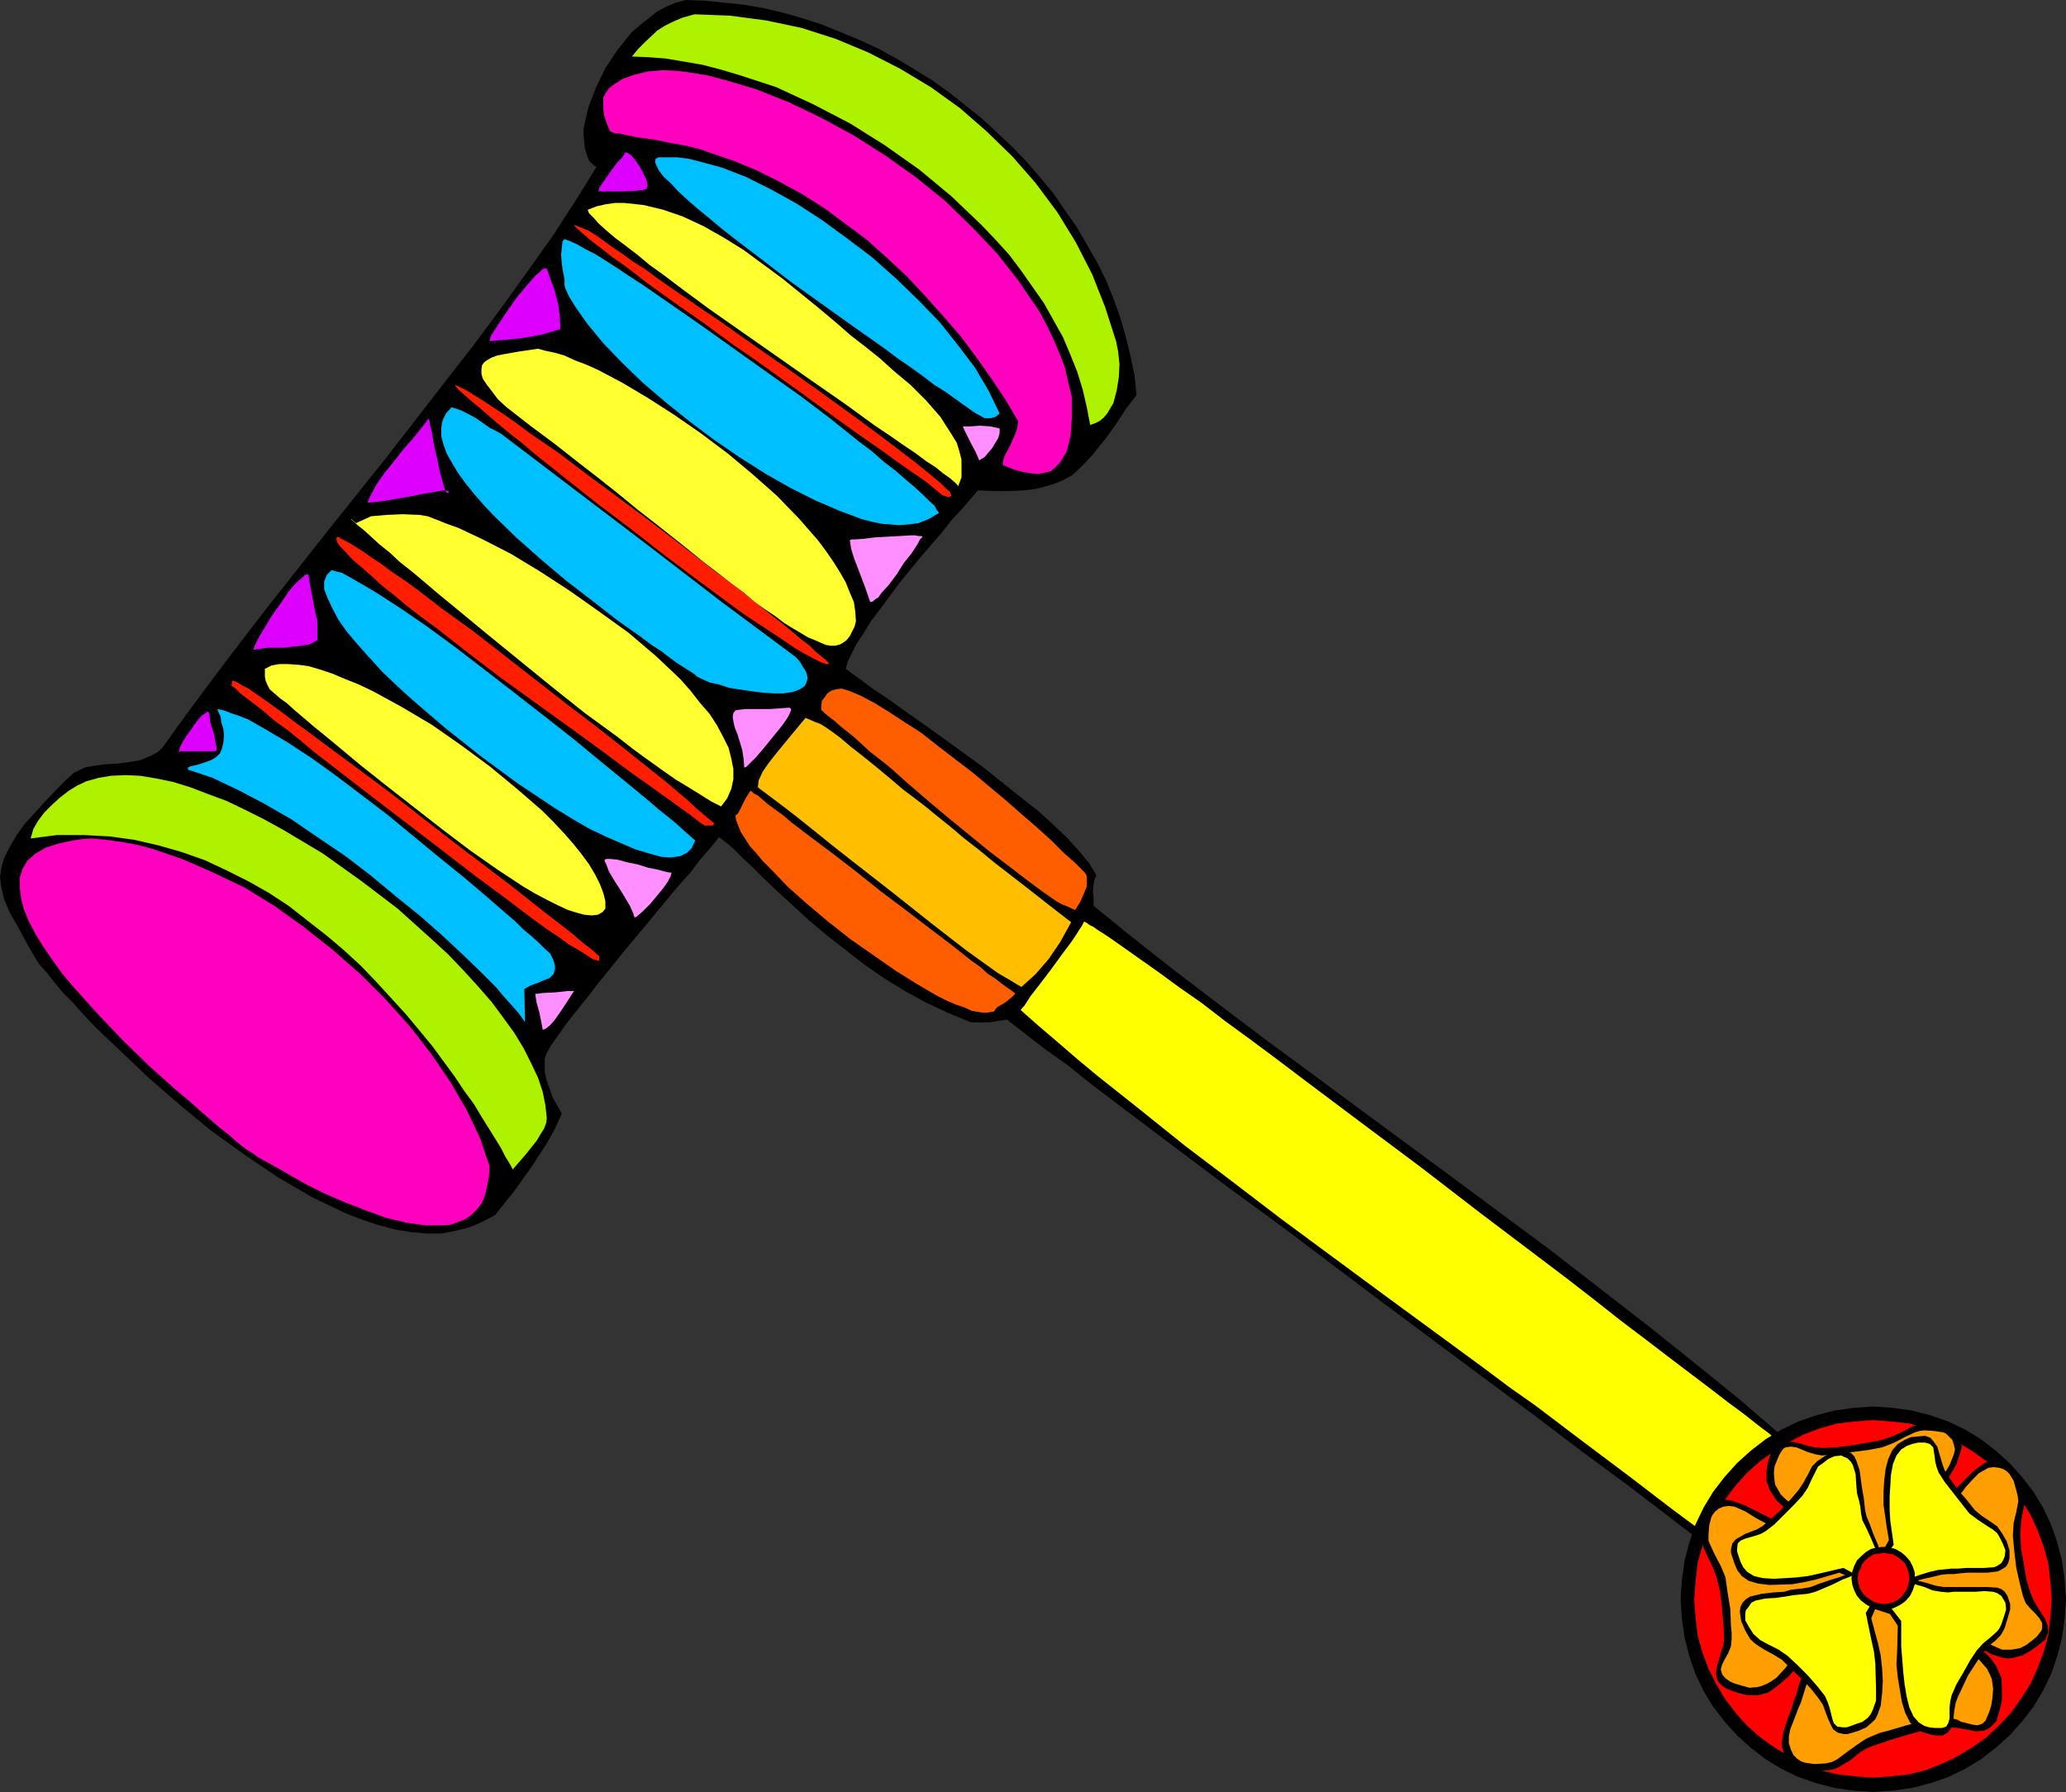 <?xml version="1.0" encoding="UTF-8" standalone="no"?>
<svg
   version="1.0"
   width="129.724mm"
   height="112.497mm"
   id="svg52"
   sodipodi:docname="Hammer 2.wmf"
   xmlns:inkscape="http://www.inkscape.org/namespaces/inkscape"
   xmlns:sodipodi="http://sodipodi.sourceforge.net/DTD/sodipodi-0.dtd"
   xmlns="http://www.w3.org/2000/svg"
   xmlns:svg="http://www.w3.org/2000/svg">
  <rect width="100%" height="100%" fill="#333333" stroke="none"/>
  <sodipodi:namedview
     id="namedview52"
     pagecolor="#ffffff"
     bordercolor="#000000"
     borderopacity="0.25"
     inkscape:showpageshadow="2"
     inkscape:pageopacity="0.0"
     inkscape:pagecheckerboard="0"
     inkscape:deskcolor="#d1d1d1"
     inkscape:document-units="mm" />
  <defs
     id="defs1">
    <pattern
       id="WMFhbasepattern"
       patternUnits="userSpaceOnUse"
       width="6"
       height="6"
       x="0"
       y="0" />
  </defs>
  <path
     style="fill:#000000;fill-opacity:1;fill-rule:evenodd;stroke:none"
     d="m 162.731,0 -2.424,0.646 -2.262,0.97 -2.101,1.131 -3.878,3.071 -2.101,1.778 -3.394,4.202 -2.909,4.363 -2.262,4.687 -1.778,4.687 -0.485,2.101 -0.485,2.101 -0.162,0.97 v 1.293 l 0.323,3.232 0.485,1.616 0.485,1.293 0.97,0.97 0.808,0.485 -5.01,8.08 -5.333,8.242 -5.979,8.404 -6.141,8.565 -6.626,8.888 -6.787,8.727 -13.898,17.938 -7.11,8.888 -7.11,8.888 -13.898,17.615 -6.626,8.565 -6.464,8.565 -6.141,8.242 -5.818,8.08 -1.131,1.131 -1.454,0.808 -2.747,1.131 -2.747,0.485 -2.586,0.323 -2.747,0.162 -2.586,0.323 -2.586,0.485 -2.586,1.293 -1.939,1.778 -1.939,1.939 -3.07,3.232 -2.586,2.909 -2.101,2.262 -1.616,2.262 -1.293,2.101 -0.97,1.778 -0.97,1.939 -0.646,2.262 L 0,208.148 l 0.323,2.424 0.646,2.747 1.293,3.071 1.939,3.394 2.262,4.202 1.293,2.262 1.454,2.424 1.778,1.939 1.778,2.262 2.101,2.586 2.424,2.424 2.586,2.909 2.747,2.909 6.141,5.818 6.626,6.303 7.272,6.303 7.434,6.141 8.08,5.818 7.918,5.333 8.08,4.687 4.04,1.939 4.04,1.939 3.878,1.454 3.878,1.293 3.717,0.97 3.878,0.646 3.555,0.323 h 3.555 l 3.394,-0.646 3.232,-0.808 3.07,-1.293 3.07,-1.616 4.525,-5.656 4.04,-5.656 3.878,-5.979 1.778,-3.232 1.616,-3.555 -2.101,-3.717 -1.454,-4.04 -0.485,-1.939 v -1.778 -1.616 l 0.485,-1.293 0.97,-1.778 1.616,-2.262 1.939,-2.747 2.262,-2.909 2.747,-3.394 2.747,-3.555 6.141,-7.595 6.464,-7.757 6.141,-7.434 3.07,-3.394 2.424,-3.232 2.424,-2.747 1.939,-2.424 1.454,1.131 1.778,1.454 2.262,2.262 2.586,2.424 2.747,2.747 3.232,3.071 1.778,1.616 1.778,1.616 3.878,3.555 4.04,3.394 4.363,3.394 4.525,3.555 4.686,3.232 5.01,3.071 5.01,2.747 5.171,2.424 5.494,2.262 h 2.262 2.101 l 1.939,-0.323 2.262,-0.323 4.525,3.555 4.848,3.717 5.01,3.555 5.01,4.04 10.666,8.08 11.15,8.403 11.635,8.727 11.958,8.727 24.24,18.261 24.078,17.938 11.797,8.727 11.474,8.727 10.989,8.08 10.342,7.919 4.848,3.717 4.848,3.555 4.525,3.555 4.363,3.394 3.394,1.293 3.07,0.646 2.909,0.162 2.747,-0.162 2.262,-0.485 2.101,-0.97 1.939,-1.293 1.454,-1.778 1.131,-1.778 0.808,-2.262 0.485,-2.424 v -2.747 l -0.323,-2.909 -0.646,-2.909 -1.293,-3.394 -1.616,-3.232 -10.342,-9.212 -10.504,-9.05 -11.15,-9.05 -11.15,-8.888 -22.947,-17.777 -23.109,-17.13 -22.786,-16.807 -11.15,-8.242 -10.989,-8.08 -10.666,-8.08 -10.181,-7.757 -9.858,-7.757 -9.373,-7.595 v -1.778 l -0.162,-1.616 0.162,-1.778 0.162,-0.97 0.485,-1.131 -1.616,-2.747 -2.262,-2.747 -2.909,-3.232 -3.394,-3.232 -3.717,-3.394 -4.363,-3.394 -8.888,-7.111 -9.373,-6.787 -4.525,-3.232 -4.363,-3.071 -4.04,-2.909 -3.878,-2.586 -3.232,-2.424 -2.909,-2.101 0.485,-1.778 0.97,-1.939 1.131,-2.262 1.616,-2.424 1.778,-2.909 2.101,-2.747 4.525,-6.141 5.01,-6.141 5.171,-5.979 2.262,-2.909 2.424,-2.586 2.101,-2.424 1.778,-2.101 4.04,0.162 h 3.555 l 3.232,-0.162 2.747,-0.323 2.586,-0.646 2.101,-0.646 1.939,-0.808 2.101,-1.131 1.616,-1.454 1.778,-1.778 1.616,-1.778 1.778,-2.262 0.97,-1.131 0.97,-1.293 1.939,-2.747 2.101,-3.232 2.586,-3.394 -0.485,-4.687 -0.97,-4.687 -1.131,-4.525 -1.293,-4.525 -1.616,-4.525 -1.778,-4.363 -2.101,-4.202 -2.424,-4.202 -2.424,-4.202 -2.747,-3.879 -2.747,-4.04 -3.232,-3.879 -3.07,-3.555 -3.394,-3.555 -7.272,-6.787 -7.757,-6.141 -4.04,-2.909 -4.202,-2.586 -4.04,-2.424 -4.363,-2.424 -4.525,-2.101 -9.05,-3.717 -4.525,-1.454 -4.525,-1.293 -4.686,-1.131 -4.686,-0.808 -4.686,-0.485 -4.686,-0.485 z"
     id="path1" />
  <path
     style="fill:#aff200;fill-opacity:1;fill-rule:evenodd;stroke:none"
     d="m 164.832,3.394 -2.909,0.808 -2.262,0.97 -1.939,0.97 -1.778,1.131 -2.909,2.747 -1.616,1.616 -1.454,1.778 4.04,0.162 4.04,0.323 8.565,1.454 4.363,1.131 4.363,1.293 8.888,2.909 8.726,4.04 8.726,4.525 8.242,5.171 8.242,5.818 7.595,6.303 7.11,6.787 3.394,3.555 3.232,3.555 2.909,3.879 5.333,7.595 2.262,4.04 2.262,4.04 1.778,4.202 1.616,4.04 1.293,4.202 0.97,4.202 0.808,4.202 1.293,-0.485 0.97,-0.485 0.97,-0.808 0.808,-0.97 1.454,-2.424 0.808,-3.071 0.485,-3.071 0.162,-3.071 -0.323,-3.071 -0.485,-2.424 -2.586,-8.08 -3.07,-7.757 -3.878,-7.595 -4.363,-7.111 -5.171,-6.949 -5.494,-6.303 -6.141,-5.979 -6.302,-5.495 -6.949,-5.01 -7.272,-4.363 -7.595,-3.879 -7.757,-3.232 -8.08,-2.586 L 181.8,4.848 173.235,3.717 Z"
     id="path2" />
  <path
     style="fill:#ff00bf;fill-opacity:1;fill-rule:evenodd;stroke:none"
     d="m 157.237,16.645 -3.555,0.323 -3.232,0.808 -2.747,0.97 -2.262,1.454 -0.97,0.808 -0.646,0.97 -0.646,1.131 v 1.293 1.454 l 0.162,1.454 0.646,1.939 0.808,1.939 0.485,0.162 0.646,0.323 h 1.131 l 1.293,0.323 3.232,0.646 3.717,0.485 3.878,0.808 3.717,0.646 3.232,0.808 1.293,0.485 0.97,0.323 5.656,1.939 5.494,2.262 5.494,2.747 5.333,2.909 5.333,3.394 5.01,3.717 5.01,3.717 4.848,4.363 4.686,4.363 4.363,4.687 4.202,4.687 4.202,4.848 3.717,5.01 3.555,5.01 3.232,4.848 3.07,5.171 -0.162,1.616 -0.485,1.454 -1.293,2.909 -1.293,2.424 -0.323,1.131 v 0.97 l 2.424,0.97 2.262,0.646 1.939,0.323 1.778,0.162 1.454,-0.323 1.454,-0.323 1.131,-0.97 0.97,-0.97 0.808,-1.293 0.808,-1.293 0.485,-1.778 0.485,-1.939 0.162,-2.101 0.162,-2.262 v -5.01 l -0.808,-3.394 -0.808,-3.555 -1.293,-3.394 -1.454,-3.394 -1.616,-3.394 -1.939,-3.555 -2.262,-3.232 -2.262,-3.394 -5.171,-6.626 -5.979,-6.303 -6.302,-6.141 -6.949,-5.656 -7.272,-5.171 -7.595,-4.848 -7.757,-4.202 -7.757,-3.717 -7.757,-3.071 -7.595,-2.262 -3.717,-0.97 -3.717,-0.646 -3.555,-0.485 z"
     id="path3" />
  <path
     style="fill:#dd00ff;fill-opacity:1;fill-rule:evenodd;stroke:none"
     d="m 148.349,36.2 -0.646,1.131 -1.131,1.131 -1.939,2.586 -1.778,2.586 -0.646,0.97 -0.162,0.808 h 2.909 3.232 l 3.07,-0.162 1.293,-0.162 0.97,-0.323 0.162,-0.97 -0.323,-1.293 -0.808,-1.616 -0.808,-1.454 -0.97,-1.454 -0.97,-1.131 -0.97,-0.646 h -0.162 z"
     id="path4" />
  <path
     style="fill:#00bfff;fill-opacity:1;fill-rule:evenodd;stroke:none"
     d="m 156.267,37.331 -0.646,0.323 -0.162,0.808 0.323,0.808 0.646,1.293 1.131,1.454 1.616,1.454 1.778,1.939 2.101,1.939 2.424,2.101 2.747,2.262 2.909,2.424 3.07,2.424 6.787,5.171 6.949,5.333 14.706,10.504 7.11,5.01 3.232,2.424 3.07,2.101 2.909,2.101 2.747,2.101 2.586,1.616 2.262,1.616 1.778,1.293 1.616,1.131 1.131,0.808 0.808,0.485 1.778,0.97 h 1.454 l 1.131,-0.323 0.97,-0.808 -2.586,-5.333 -3.232,-5.495 -4.04,-5.333 -4.363,-5.495 -5.01,-5.171 -5.333,-5.171 -5.656,-5.01 -5.979,-4.525 -5.979,-4.363 -5.979,-3.879 -6.141,-3.394 -5.818,-2.909 -5.818,-2.262 -5.333,-1.454 -2.586,-0.646 -2.586,-0.323 h -2.262 z"
     id="path5" />
  <path
     style="fill:#ffff30;fill-opacity:1;fill-rule:evenodd;stroke:none"
     d="m 139.461,49.775 0.323,0.808 1.131,1.131 1.131,1.293 1.778,1.616 2.101,1.778 2.586,1.939 2.747,2.101 2.909,2.424 3.394,2.424 3.394,2.586 7.434,5.495 8.08,5.656 8.08,5.656 8.08,5.656 7.918,5.495 3.555,2.586 3.555,2.586 3.394,2.262 3.232,2.262 2.909,1.939 2.586,1.939 2.262,1.454 1.778,1.454 1.616,1.131 1.131,0.97 0.646,0.646 0.162,0.323 0.808,-2.101 v -2.101 -2.101 l -0.485,-1.939 -0.646,-2.101 -1.293,-2.101 -2.586,-4.04 -3.394,-3.879 -3.717,-3.717 -3.878,-3.232 -3.394,-3.071 -3.232,-2.586 -3.555,-2.747 -3.717,-3.232 -4.04,-3.394 -8.565,-6.949 -9.211,-6.787 -4.686,-2.909 -4.848,-2.747 -4.848,-2.262 -4.686,-1.616 -4.686,-1.131 -4.525,-0.485 h -2.262 l -2.262,0.323 -2.101,0.485 z"
     id="path6" />
  <path
     style="fill:#ff1e00;fill-opacity:1;fill-rule:evenodd;stroke:none"
     d="m 136.229,53.33 0.162,0.323 0.808,0.808 1.131,0.97 1.293,1.131 1.616,1.293 1.939,1.454 2.262,1.778 2.586,1.778 2.747,2.101 2.909,2.262 6.302,4.525 6.949,4.848 7.272,5.333 3.555,2.424 3.878,2.747 7.434,5.333 7.11,5.171 3.555,2.586 3.394,2.424 6.464,4.525 2.909,2.101 2.747,1.939 2.586,1.778 2.262,1.616 1.939,1.616 1.616,1.293 0.97,0.323 0.485,0.162 0.646,-0.323 v -0.485 0.646 -0.323 l -0.323,-0.808 -0.97,-0.808 -1.293,-1.293 -1.778,-1.454 -1.939,-1.616 -2.424,-1.939 -2.747,-2.101 -2.747,-2.101 -6.464,-4.848 -3.555,-2.586 -7.595,-5.495 -7.757,-5.495 -7.918,-5.495 -7.757,-5.495 -3.878,-2.586 -3.717,-2.586 -3.555,-2.424 -3.232,-2.262 -3.07,-2.262 -3.07,-1.939 -2.424,-1.778 -2.424,-1.616 -1.939,-1.454 -1.616,-1.131 -1.293,-0.808 -0.808,-0.485 -1.616,-0.646 z"
     id="path7" />
  <path
     style="fill:#00bfff;fill-opacity:1;fill-rule:evenodd;stroke:none"
     d="m 133.966,56.724 -0.162,0.162 -0.323,0.485 -0.162,1.454 -0.162,1.616 0.162,2.101 0.323,2.101 0.323,1.616 v 1.454 l 0.162,0.646 0.97,2.101 1.293,2.101 1.454,2.101 1.616,2.262 3.717,4.525 4.525,4.687 4.848,4.687 5.494,4.687 5.656,4.525 5.818,4.363 6.141,4.202 6.141,3.879 5.979,3.394 5.818,2.909 5.656,2.424 5.171,1.939 2.424,0.646 2.424,0.485 2.101,0.162 1.939,0.162 2.262,-0.162 2.424,-0.323 2.424,-0.97 2.424,-1.454 -0.485,-0.646 -0.646,-1.131 -1.293,-1.131 -1.454,-1.454 -1.939,-1.778 -2.101,-1.778 -2.424,-2.101 -2.747,-2.101 -2.747,-2.424 -3.232,-2.424 -6.626,-5.333 -7.272,-5.495 -7.757,-5.495 -15.19,-10.828 -7.434,-5.171 -6.787,-4.687 -3.232,-2.101 -2.909,-1.939 -2.747,-1.778 -2.586,-1.616 -2.262,-1.131 -1.939,-1.131 -1.778,-0.808 z"
     id="path8" />
  <path
     style="fill:#dd00ff;fill-opacity:1;fill-rule:evenodd;stroke:none"
     d="m 116.19,80.965 1.616,-0.162 2.101,-0.162 4.363,-0.485 4.525,-0.808 4.202,-1.293 -0.162,-3.071 -0.323,-2.586 -0.485,-1.939 -0.485,-1.778 -0.97,-2.586 -0.808,-2.424 h -0.485 l -0.485,0.162 -0.808,0.808 -0.97,0.808 -2.262,2.586 -2.262,2.747 -2.262,3.232 -1.939,2.909 -0.808,1.293 -0.808,1.131 -0.323,0.808 z"
     id="path9" />
  <path
     style="fill:#ffff30;fill-opacity:1;fill-rule:evenodd;stroke:none"
     d="m 127.664,82.742 -4.363,0.646 -3.717,0.646 -1.616,0.323 -1.293,0.485 -1.131,0.646 -0.646,0.485 -0.485,0.646 -0.162,0.97 v 1.131 l 0.323,1.131 0.97,1.454 1.131,1.454 1.454,1.939 2.101,1.939 5.818,4.525 5.656,4.202 5.333,4.202 5.01,3.879 4.686,3.717 4.525,3.717 4.363,3.394 3.878,3.071 3.878,3.071 3.555,2.909 3.394,2.586 3.07,2.424 3.07,2.262 2.586,2.262 2.586,1.778 2.424,1.616 2.101,1.616 2.101,1.293 1.939,1.131 1.616,0.97 1.616,0.646 1.454,0.646 1.131,0.485 1.131,0.162 h 1.131 l 1.131,-0.323 0.808,-0.485 0.646,-0.485 0.808,-0.97 0.485,-0.97 0.646,-1.293 0.323,-1.293 -0.162,-2.262 -0.323,-2.262 -0.97,-2.262 -0.97,-2.424 -1.293,-2.262 -1.616,-2.586 -1.778,-2.586 -1.939,-2.586 -4.525,-5.171 -5.171,-5.333 -5.656,-5.01 -5.979,-5.01 -6.464,-4.848 -6.302,-4.363 -6.302,-4.04 -5.979,-3.555 -5.818,-3.071 -2.909,-1.293 -2.586,-0.97 -2.424,-1.131 -2.262,-0.646 -2.262,-0.485 z"
     id="path10" />
  <path
     style="fill:#ff1e00;fill-opacity:1;fill-rule:evenodd;stroke:none"
     d="m 107.949,91.307 0.162,0.323 0.646,0.808 1.131,0.97 1.454,1.293 1.939,1.616 2.262,1.939 2.424,2.101 2.909,2.424 2.909,2.262 3.232,2.747 7.11,5.656 7.757,6.141 7.918,5.979 8.08,6.303 7.757,5.818 7.434,5.495 3.555,2.586 3.394,2.262 3.232,2.101 2.909,1.939 2.586,1.778 2.262,1.293 2.101,1.131 1.616,0.808 1.293,0.485 h 0.808 l -0.646,-0.808 -0.97,-0.808 -1.454,-1.131 -1.616,-1.616 -1.939,-1.454 -2.262,-1.939 -2.586,-2.101 -2.909,-2.262 -2.909,-2.262 -3.07,-2.586 -6.949,-5.171 -7.272,-5.656 -7.595,-5.818 -7.595,-5.656 -7.434,-5.495 -7.272,-5.495 -6.626,-4.525 -3.232,-2.424 -2.747,-1.939 -2.747,-1.778 -2.424,-1.616 -2.101,-1.293 -1.778,-1.131 -1.616,-0.808 z"
     id="path11" />
  <path
     style="fill:#dd00ff;fill-opacity:1;fill-rule:evenodd;stroke:none"
     d="m 101.808,99.226 -1.616,2.101 -2.101,2.586 -2.262,2.586 -2.424,3.071 -2.101,2.586 -1.939,2.747 -1.293,2.424 -0.485,0.97 -0.323,0.97 3.232,-0.323 6.787,-1.131 3.232,-0.646 2.747,-0.485 0.97,-0.162 0.97,-0.162 h 0.808 l 0.323,0.162 0.162,0.162 -0.162,0.323 h -0.162 l -0.323,-0.323 -0.323,-0.808 -0.323,-0.97 -0.808,-2.909 -0.646,-3.232 -0.808,-3.394 -0.485,-3.071 -0.323,-1.131 -0.162,-0.97 -0.162,-0.808 z"
     id="path12" />
  <path
     style="fill:#00bfff;fill-opacity:1;fill-rule:evenodd;stroke:none"
     d="m 107.141,96.64 -1.293,1.454 -0.808,1.616 -0.323,1.778 v 1.939 l 0.485,1.939 0.808,2.262 1.293,2.262 1.454,2.424 1.778,2.424 1.939,2.424 2.262,2.586 2.424,2.586 5.333,5.171 5.818,5.171 6.141,5.171 6.302,4.848 5.818,4.525 5.494,3.879 2.586,1.939 2.262,1.454 2.101,1.616 1.778,1.293 1.778,1.131 1.293,0.808 0.97,0.646 0.485,0.485 1.293,0.646 1.778,0.808 2.262,0.485 2.424,0.808 5.333,0.808 2.586,0.323 2.747,0.162 h 2.262 l 2.101,-0.323 1.778,-0.646 1.131,-0.808 0.485,-1.131 0.162,-0.646 -0.162,-0.97 -0.323,-0.808 -0.646,-0.97 -0.646,-1.131 -0.97,-1.131 -17.614,-13.09 -17.453,-13.413 -34.906,-26.503 -1.131,-0.646 -1.616,-0.808 -3.232,-2.262 -1.778,-0.97 -1.616,-0.808 -1.293,-0.485 z"
     id="path13" />
  <path
     style="fill:#ff8eff;fill-opacity:1;fill-rule:evenodd;stroke:none"
     d="m 228.502,101.165 0.323,0.808 0.485,0.97 1.131,2.262 1.131,2.101 0.485,1.131 0.323,0.808 0.485,-0.323 0.808,-0.485 1.778,-2.101 1.454,-2.424 0.323,-1.131 v -1.131 l -2.262,-0.485 -2.424,-0.162 -2.262,0.162 z"
     id="path14" />
  <path
     style="fill:#ffff30;fill-opacity:1;fill-rule:evenodd;stroke:none"
     d="m 84.517,124.113 -0.97,-0.808 -0.162,-0.162 v 0.162 l 0.646,0.485 0.808,0.808 1.454,1.131 1.778,1.616 1.939,1.778 2.424,1.939 2.424,2.262 3.07,2.424 3.07,2.586 3.232,2.747 3.555,2.909 7.434,6.141 15.675,12.767 7.918,6.303 7.757,5.656 3.717,2.909 3.555,2.586 3.394,2.424 3.232,2.262 3.232,1.939 2.586,1.616 2.586,1.616 2.262,1.131 1.454,-1.939 0.97,-2.262 0.485,-2.262 v -2.424 l -0.485,-2.424 -0.646,-2.586 -1.293,-2.586 -1.454,-2.747 -1.778,-2.747 -2.262,-2.586 -2.262,-2.909 -2.424,-2.747 -5.818,-5.495 -6.464,-5.495 -6.949,-5.01 -7.11,-5.01 -6.949,-4.525 -6.949,-4.202 -6.626,-3.394 -5.818,-2.747 -2.747,-0.97 -2.424,-0.97 -2.101,-0.808 -1.939,-0.323 -4.04,-0.162 -3.717,0.162 -3.717,0.323 -1.778,0.808 z"
     id="path15" />
  <path
     style="fill:#ff8eff;fill-opacity:1;fill-rule:evenodd;stroke:none"
     d="m 201.677,128.153 0.323,2.101 0.646,2.101 1.293,3.394 1.293,3.394 1.293,3.717 0.646,-0.162 0.485,-0.485 0.808,-0.485 0.646,-0.97 1.778,-1.939 1.939,-2.586 1.616,-2.586 1.939,-2.424 1.454,-2.262 0.485,-0.97 0.646,-0.646 -0.323,-0.162 h -0.646 l -0.808,-0.162 h -1.131 l -2.586,0.162 -2.909,0.162 -2.909,0.162 -2.586,0.323 -2.262,0.162 h -0.646 z"
     id="path16" />
  <path
     style="fill:#ff1e00;fill-opacity:1;fill-rule:evenodd;stroke:none"
     d="m 79.992,127.345 -0.162,0.485 0.162,0.808 0.808,1.131 1.293,1.293 1.454,1.616 2.101,1.778 2.424,2.101 2.424,2.262 3.07,2.424 3.07,2.586 3.394,2.586 3.717,2.747 7.434,5.818 8.08,6.141 16.16,11.636 7.757,5.656 6.949,5.171 3.232,2.262 2.909,2.101 2.747,1.939 2.424,1.778 2.101,1.454 1.616,1.293 1.293,0.97 0.808,0.485 h 1.939 l 0.323,-0.485 -1.939,-1.616 -2.101,-1.778 -2.262,-2.101 -5.333,-4.525 -3.07,-2.424 -6.464,-5.171 -6.787,-5.333 -7.434,-5.656 -14.706,-11.474 -7.272,-5.656 -6.949,-5.01 -6.302,-4.848 -2.909,-2.101 -2.909,-1.939 -2.586,-1.939 -2.424,-1.616 -2.101,-1.454 -1.778,-1.131 -1.616,-0.97 -1.293,-0.646 -0.808,-0.485 z"
     id="path17" />
  <path
     style="fill:#00bfff;fill-opacity:1;fill-rule:evenodd;stroke:none"
     d="m 78.699,135.264 -1.131,1.131 -0.646,1.616 v 1.778 l 0.808,2.101 1.131,2.424 1.454,2.747 1.939,2.747 2.586,3.071 2.747,3.071 3.07,3.394 3.394,3.232 3.717,3.394 7.918,6.787 8.565,6.787 8.565,6.303 8.726,5.818 4.202,2.586 3.878,2.262 4.04,1.939 3.717,1.616 3.394,1.454 3.232,0.97 2.909,0.808 2.262,0.162 2.262,-0.323 1.616,-0.808 1.131,-1.131 0.808,-1.778 -1.131,-0.97 -1.454,-1.293 -1.778,-1.616 -1.939,-1.616 -2.262,-1.778 -2.424,-2.101 -2.747,-2.262 -2.747,-2.262 -6.141,-5.01 -6.464,-5.333 -14.059,-10.989 -7.11,-5.495 -6.949,-5.333 -6.626,-4.848 -6.141,-4.202 -2.747,-1.778 -2.747,-1.778 -2.424,-1.454 -2.262,-1.293 -1.939,-1.131 -1.778,-0.97 -1.293,-0.323 z"
     id="path18" />
  <path
     style="fill:#dd00ff;fill-opacity:1;fill-rule:evenodd;stroke:none"
     d="m 60.115,154.172 3.555,-0.485 h 3.717 l 4.202,-0.485 1.939,-0.323 1.778,-0.97 v -2.586 -2.101 l -0.485,-1.939 -0.323,-1.616 -0.323,-1.778 -0.646,-3.394 -0.323,-2.101 -0.162,-0.162 -0.646,0.162 -0.646,0.646 -0.97,0.808 -0.97,0.97 -1.131,1.293 -2.101,3.071 -2.262,3.232 -1.939,3.232 -0.808,1.293 -0.646,1.293 -0.485,0.97 z"
     id="path19" />
  <path
     style="fill:#ffff30;fill-opacity:1;fill-rule:evenodd;stroke:none"
     d="m 62.862,158.697 v 1.778 l 0.162,0.97 0.323,0.808 0.646,1.293 1.131,0.97 1.293,1.131 1.778,1.293 1.778,1.616 2.101,1.778 1.131,0.97 1.131,0.97 2.586,2.101 2.747,2.262 5.818,4.848 6.302,5.01 13.251,10.343 6.626,5.01 6.464,4.525 6.141,4.04 2.747,1.616 2.747,1.454 2.586,1.293 2.424,1.131 2.101,0.646 1.778,0.485 1.778,0.162 1.454,-0.162 1.131,-0.646 0.646,-0.808 v -1.778 l -0.485,-1.939 -0.808,-2.101 -1.131,-2.262 -1.454,-2.424 -1.778,-2.424 -1.939,-2.424 -2.262,-2.586 -2.424,-2.586 -2.747,-2.747 -5.979,-5.171 -6.464,-5.333 -6.787,-5.01 -6.949,-4.848 -7.11,-4.202 -6.787,-3.717 -3.394,-1.616 -3.232,-1.293 -3.07,-1.293 -2.909,-0.97 -2.747,-0.808 -2.424,-0.323 -2.424,-0.162 h -2.101 l -1.778,0.323 z"
     id="path20" />
  <path
     style="fill:#ff1e00;fill-opacity:1;fill-rule:evenodd;stroke:none"
     d="m 55.106,161.444 -0.162,1.293 0.323,0.162 0.646,0.485 1.131,1.131 1.454,1.131 1.939,1.454 2.262,1.778 2.424,2.101 2.909,2.101 3.07,2.424 3.232,2.747 7.11,5.495 7.757,5.979 15.837,12.12 7.757,5.979 7.434,5.495 3.394,2.586 3.232,2.424 2.909,2.101 2.909,1.939 2.424,1.778 2.262,1.293 1.778,1.131 1.454,0.97 1.131,0.323 0.485,0.162 v -1.131 l -1.616,-1.454 -2.101,-1.616 -2.262,-1.939 -2.424,-1.939 -2.747,-2.101 -2.909,-2.262 -6.302,-5.01 -6.787,-5.171 -7.272,-5.495 -14.544,-11.312 -7.11,-5.333 -6.787,-5.01 -6.302,-4.687 -2.909,-2.101 -2.747,-2.101 -2.424,-1.778 -2.262,-1.616 -2.101,-1.454 -1.616,-1.131 -1.616,-0.808 -0.97,-0.646 -0.808,-0.323 z"
     id="path21" />
  <path
     style="fill:#ff5e00;fill-opacity:1;fill-rule:evenodd;stroke:none"
     d="m 194.889,168.393 0.808,0.808 0.97,0.808 1.293,0.97 1.454,1.293 3.232,2.586 3.878,3.555 4.363,3.394 4.525,4.04 4.686,4.04 5.01,4.202 9.696,7.919 4.686,3.555 4.202,3.232 3.717,2.747 1.616,1.131 1.616,1.131 1.454,0.808 1.293,0.485 0.97,0.485 0.808,0.323 0.485,-0.808 0.646,-0.97 1.131,-2.586 0.485,-1.293 v -1.454 -0.97 l -0.485,-0.808 -2.262,-2.262 -2.747,-2.424 -2.909,-2.909 -3.394,-3.071 -3.555,-3.071 -3.878,-3.394 -7.918,-6.626 -8.242,-6.303 -3.878,-3.071 -4.04,-2.586 -3.717,-2.424 -3.394,-2.101 -3.394,-1.778 -2.747,-1.131 -1.616,-0.485 -1.293,0.162 -1.131,0.323 -0.97,0.646 -0.646,0.97 -0.646,0.808 -0.162,1.131 z"
     id="path22" />
  <path
     style="fill:#ff8eff;fill-opacity:1;fill-rule:evenodd;stroke:none"
     d="m 187.294,167.908 -4.525,0.323 h -5.818 l -1.454,0.162 -0.97,0.162 -0.485,0.646 -0.162,0.808 0.162,1.131 0.323,1.454 0.646,1.616 1.131,3.717 0.323,2.101 0.162,2.101 0.485,-0.162 0.485,-0.485 0.808,-0.808 0.97,-0.97 1.939,-2.262 2.101,-2.586 2.101,-2.586 0.808,-1.131 0.646,-0.97 0.485,-0.97 0.323,-0.808 -0.162,-0.323 z"
     id="path23" />
  <path
     style="fill:#00bfff;fill-opacity:1;fill-rule:evenodd;stroke:none"
     d="m 51.55,168.232 0.323,0.808 0.485,0.97 0.162,1.454 0.485,1.454 0.162,1.616 -0.162,1.616 -0.323,1.454 -0.485,1.131 -0.97,0.97 -1.131,0.646 -2.747,0.97 -1.293,0.323 -0.808,0.162 -0.646,0.323 v 0.485 l 5.818,1.939 6.141,2.909 6.141,3.232 6.464,3.717 6.141,4.202 6.464,4.363 6.141,4.687 5.818,4.848 5.818,4.687 5.333,4.687 4.848,4.525 4.202,4.04 3.878,3.879 1.454,1.778 1.454,1.616 1.293,1.454 1.131,1.293 0.808,1.131 0.646,0.97 -0.162,-7.919 1.454,-0.808 1.778,-0.646 1.454,-0.646 1.293,-0.485 0.97,-0.97 0.323,-1.131 v -0.646 l -0.162,-0.808 -0.323,-0.97 -0.646,-1.293 -1.293,-1.131 -1.454,-1.454 -1.778,-1.616 -1.778,-1.454 -1.939,-1.939 -2.262,-1.939 -4.848,-4.202 -5.333,-4.525 -5.818,-4.687 -11.958,-9.858 -6.141,-4.687 -5.979,-4.525 -5.818,-4.202 -5.656,-3.717 -5.171,-3.071 -4.525,-2.586 -2.101,-0.808 -1.939,-0.646 -1.616,-0.646 z"
     id="path24" />
  <path
     style="fill:#ffbf00;fill-opacity:1;fill-rule:evenodd;stroke:none"
     d="m 191.173,170.333 -1.616,1.939 -1.616,1.939 -3.717,4.525 -1.778,2.262 -1.454,2.101 -0.97,2.101 -0.162,1.616 2.586,1.939 3.232,2.424 3.555,2.747 4.04,3.232 4.202,3.394 4.525,3.555 9.534,7.434 9.373,7.434 4.363,3.394 4.202,3.232 4.04,2.909 3.394,2.424 3.07,1.778 1.293,0.808 1.131,0.646 3.394,-3.071 3.07,-3.555 2.747,-4.04 2.586,-4.687 -5.01,-3.879 -4.525,-3.555 -4.363,-3.394 -4.202,-3.232 -3.717,-3.071 -3.555,-2.747 -3.232,-2.747 -3.232,-2.586 -2.747,-2.262 -2.747,-2.101 -2.586,-1.939 -2.262,-1.939 -1.939,-1.616 -1.939,-1.616 -3.394,-2.747 -2.909,-2.262 -2.262,-1.939 -1.939,-1.454 -1.616,-1.131 -1.293,-0.808 -1.293,-0.485 z"
     id="path25" />
  <path
     style="fill:#dd00ff;fill-opacity:1;fill-rule:evenodd;stroke:none"
     d="m 42.501,178.413 0.646,-0.162 h 7.757 l 0.485,-0.162 v -0.646 l -0.162,-0.97 -0.485,-2.424 -0.808,-2.586 -0.162,-1.293 -0.162,-1.131 -0.323,-0.162 -0.323,0.162 -1.131,0.808 -1.131,1.293 -1.131,1.616 -1.293,1.778 -0.97,1.616 -0.646,1.293 -0.162,0.646 z"
     id="path26" />
  <path
     style="fill:#aff200;fill-opacity:1;fill-rule:evenodd;stroke:none"
     d="m 20.523,185.362 -2.101,0.97 -2.101,1.293 -2.101,1.616 -1.939,1.778 -1.778,1.778 -1.454,1.939 -1.131,1.939 -0.646,2.262 6.302,-0.808 h 6.302 l 6.141,0.323 5.818,0.808 5.656,1.293 5.656,1.616 5.494,1.939 5.171,2.424 5.171,2.586 4.848,2.747 4.686,3.071 4.525,3.555 4.363,3.394 4.202,3.555 4.04,3.717 3.717,3.879 6.949,7.595 3.232,3.879 3.07,3.717 5.333,7.272 2.262,3.394 2.262,3.071 1.939,3.232 1.616,2.586 1.616,2.586 1.293,2.101 0.97,1.939 0.808,1.293 0.646,1.131 0.323,0.646 3.07,-3.555 2.586,-3.232 0.97,-1.616 0.808,-1.293 0.485,-1.293 0.162,-1.131 -0.323,-3.071 -0.646,-3.232 -1.131,-3.394 -1.616,-3.394 -1.778,-3.555 -2.262,-3.717 -2.586,-3.555 -2.747,-3.717 -3.394,-3.879 -3.394,-3.717 -3.555,-3.717 -3.878,-3.555 -8.08,-7.272 -8.726,-6.626 -9.05,-6.464 -9.211,-5.495 -4.686,-2.586 -4.525,-2.262 -4.363,-2.101 -4.363,-1.616 -4.202,-1.616 -4.202,-1.293 -3.878,-0.808 -3.878,-0.646 -3.555,-0.162 -3.394,0.162 -2.909,0.485 z"
     id="path27" />
  <path
     style="fill:#ff5e00;fill-opacity:1;fill-rule:evenodd;stroke:none"
     d="m 178.083,187.624 -1.131,1.778 -0.97,1.939 -0.808,1.616 -0.323,0.323 -0.323,0.162 0.162,1.131 0.485,1.293 0.646,1.616 0.97,1.454 1.131,1.778 1.454,1.616 1.616,1.939 1.939,1.939 4.04,4.202 4.525,4.04 5.01,4.202 5.333,4.202 5.333,3.717 5.333,3.717 5.171,3.232 4.686,2.747 2.262,1.131 2.262,0.97 1.939,0.646 1.778,0.808 1.778,0.323 1.454,0.162 1.131,-0.162 0.97,-0.162 0.162,-0.323 0.485,-0.646 1.939,-1.131 1.616,-1.293 0.646,-0.646 0.162,-0.323 h -0.162 l -0.808,-0.646 -0.97,-0.646 -1.293,-0.97 -1.454,-1.131 -1.778,-1.131 -1.778,-1.616 -2.262,-1.616 -4.686,-3.717 -5.333,-4.04 -5.494,-4.202 -5.818,-4.363 -5.656,-4.525 -5.656,-4.363 -5.171,-3.879 -4.686,-3.555 -2.101,-1.778 -1.778,-1.293 -1.778,-1.293 -1.293,-1.131 -1.131,-0.97 -0.97,-0.485 -0.485,-0.485 z"
     id="path28" />
  <path
     style="fill:#ff00bf;fill-opacity:1;fill-rule:evenodd;stroke:none"
     d="m 21.654,198.937 -2.262,0.162 -2.101,0.323 -3.717,0.808 -2.909,0.97 -2.424,1.454 -1.778,1.616 -1.131,1.939 -0.646,2.101 v 2.262 l 0.323,2.586 0.646,2.586 1.131,2.747 1.616,3.071 1.778,2.909 2.101,3.071 2.424,3.394 2.586,3.071 5.656,6.303 6.141,6.464 6.141,5.979 6.302,5.656 2.909,2.424 2.747,2.424 2.586,2.262 2.424,2.101 2.101,1.616 1.778,1.616 1.616,1.293 1.131,0.808 1.131,0.646 1.293,0.97 3.232,1.778 3.717,2.101 4.202,2.424 4.525,2.262 4.848,2.101 5.01,1.939 4.848,1.778 4.686,1.131 4.525,0.646 h 4.363 l 1.778,-0.162 1.778,-0.646 1.616,-0.646 1.454,-0.97 1.293,-1.293 1.131,-1.454 0.808,-1.778 0.485,-2.101 0.485,-2.424 0.162,-2.586 -1.131,-3.232 -1.131,-3.394 -3.232,-6.787 -3.878,-6.626 -4.525,-6.626 -5.01,-6.464 -5.818,-6.464 -5.979,-5.979 -6.626,-5.818 -6.787,-5.333 -6.949,-5.01 -7.11,-4.363 -7.434,-3.555 -7.434,-3.232 -7.11,-2.424 -3.717,-0.97 -3.555,-0.646 -3.555,-0.485 z"
     id="path29" />
  <path
     style="fill:#ff8eff;fill-opacity:1;fill-rule:evenodd;stroke:none"
     d="m 143.501,203.947 v 0.485 l 0.323,0.485 0.646,1.778 1.131,1.939 1.454,2.262 1.293,2.101 1.131,1.939 0.808,1.778 0.162,0.646 0.162,0.323 0.485,-0.162 0.323,-0.323 1.293,-1.131 1.616,-1.616 3.07,-3.717 1.131,-1.616 0.646,-1.293 0.162,-0.646 v -0.162 h -0.485 l -0.808,-0.162 -1.778,-0.485 -2.424,-0.485 -2.586,-0.808 -2.424,-0.485 -2.424,-0.646 -1.778,-0.162 h -0.646 z"
     id="path30" />
  <path
     style="fill:#ffff00;fill-opacity:1;fill-rule:evenodd;stroke:none"
     d="m 257.267,218.653 -0.485,0.97 -0.646,0.97 -0.808,1.293 -0.97,1.454 -2.424,3.232 -2.586,3.555 -2.586,3.394 -2.262,2.909 -0.808,1.293 -0.646,0.97 -0.485,0.485 -0.323,0.485 4.202,3.717 4.363,3.717 4.686,4.04 4.848,4.04 10.181,8.08 10.666,8.565 11.312,8.565 11.635,8.888 24.078,17.777 24.24,17.777 5.818,4.363 5.979,4.202 11.312,8.565 10.989,8.242 10.342,7.919 5.01,3.717 4.686,3.717 4.525,3.555 4.202,3.555 4.04,1.131 3.555,0.485 h 3.07 l 2.909,-0.485 2.424,-1.131 1.778,-1.454 1.616,-1.939 0.808,-2.262 0.485,-2.586 -0.162,-2.747 -0.97,-3.232 -1.131,-3.232 -2.262,-3.394 -2.586,-3.555 -3.394,-3.394 -4.202,-3.555 -0.808,-0.646 -0.97,-0.808 -1.131,-0.808 -1.454,-1.131 -3.07,-2.424 -3.717,-2.747 -4.202,-3.232 -4.686,-3.555 -5.333,-4.04 -5.494,-4.202 -5.979,-4.525 -6.141,-4.848 -6.464,-5.01 -6.626,-5.01 -13.898,-10.504 -14.059,-10.828 -14.059,-10.504 -13.574,-10.181 -6.626,-5.01 -6.302,-4.687 -5.979,-4.363 -5.656,-4.363 -5.333,-3.717 -4.848,-3.555 -4.363,-3.071 -3.878,-2.747 -3.232,-2.262 -1.454,-0.97 -1.293,-0.808 -1.131,-0.808 -0.97,-0.485 -0.646,-0.485 z"
     id="path31" />
  <path
     style="fill:#ff8eff;fill-opacity:1;fill-rule:evenodd;stroke:none"
     d="m 127.017,235.783 0.323,2.101 0.646,2.262 0.485,2.424 0.323,1.778 0.808,-0.323 0.97,-0.808 1.131,-1.293 1.131,-1.616 1.939,-2.909 0.808,-1.293 0.646,-0.97 h -1.454 l -1.454,0.162 -1.616,0.162 -3.07,0.162 -0.97,0.162 z"
     id="path32" />
  <path
     style="fill:#000000;fill-opacity:1;fill-rule:evenodd;stroke:none"
     d="m 444.561,333.716 4.686,0.323 4.525,0.646 4.363,1.131 4.202,1.454 4.04,1.939 3.717,2.262 3.555,2.747 3.232,2.909 2.909,3.232 2.747,3.555 2.262,3.717 1.939,4.04 1.454,4.202 1.131,4.363 0.646,4.525 0.323,4.687 -0.323,4.687 -0.646,4.525 -1.131,4.363 -1.454,4.202 -1.939,4.04 -2.262,3.717 -2.747,3.555 -2.909,3.232 -3.232,2.909 -3.555,2.747 -3.717,2.262 -4.04,1.939 -4.202,1.454 -4.363,1.131 -4.525,0.646 -4.686,0.323 -4.686,-0.323 -4.525,-0.646 -4.363,-1.131 -4.202,-1.454 -4.04,-1.939 -3.717,-2.262 -3.555,-2.747 -3.232,-2.909 -2.909,-3.232 -2.747,-3.555 -2.262,-3.717 -1.939,-4.04 -1.454,-4.202 -1.131,-4.363 -0.646,-4.525 -0.323,-4.687 0.323,-4.687 0.646,-4.525 1.131,-4.363 1.454,-4.202 1.939,-4.04 2.262,-3.717 2.747,-3.555 2.909,-3.232 3.232,-2.909 3.555,-2.747 3.717,-2.262 4.04,-1.939 4.202,-1.454 4.363,-1.131 4.525,-0.646 z"
     id="path33" />
  <path
     style="fill:#ff0000;fill-opacity:1;fill-rule:evenodd;stroke:none"
     d="m 444.561,336.948 4.202,0.323 4.363,0.485 3.878,1.131 4.04,1.454 3.717,1.939 3.394,2.101 3.394,2.424 2.909,2.747 2.747,2.909 2.424,3.394 2.262,3.555 1.616,3.555 1.454,3.879 1.131,4.04 0.485,4.363 0.323,4.202 -0.323,4.363 -0.485,4.202 -1.131,4.04 -1.454,3.879 -1.616,3.555 -2.262,3.555 -2.424,3.394 -2.747,2.909 -2.909,2.747 -3.394,2.424 -3.394,2.101 -3.717,1.778 -4.04,1.616 -3.878,0.97 -4.363,0.485 -4.202,0.323 -4.363,-0.323 -4.202,-0.485 -4.04,-0.97 -3.878,-1.616 -3.717,-1.778 -3.394,-2.101 -3.394,-2.424 -3.07,-2.747 -2.586,-2.909 -2.586,-3.394 -2.101,-3.555 -1.778,-3.555 -1.454,-3.879 -1.131,-4.04 -0.485,-4.202 -0.323,-4.363 0.323,-4.202 0.485,-4.363 1.131,-4.04 1.454,-3.879 1.778,-3.555 2.101,-3.555 2.586,-3.394 2.586,-2.909 3.07,-2.747 3.394,-2.424 3.394,-2.101 3.717,-1.939 3.878,-1.454 4.04,-1.131 4.202,-0.485 z"
     id="path34" />
  <path
     style="fill:#000000;fill-opacity:1;fill-rule:evenodd;stroke:none"
     d="m 455.227,369.754 0.646,-2.586 0.808,-2.909 0.646,-2.586 0.808,-2.424 0.808,-1.939 0.808,-1.454 0.808,-1.454 0.808,-1.939 1.293,-2.262 1.616,-2.747 0.97,-2.909 0.323,-1.293 -0.323,-1.293 -0.485,-1.131 -0.97,-0.97 -0.97,-0.646 -1.131,-0.485 -2.747,-0.485 -2.586,-0.323 -1.293,0.162 -1.131,0.323 -2.101,1.131 -2.424,1.131 -2.747,0.97 -3.394,0.646 -3.717,0.646 -3.717,0.485 -3.232,0.162 -1.939,-0.162 -1.616,-0.323 -1.939,-0.646 -1.616,-0.323 h -1.616 l -1.616,0.323 -0.485,0.485 -0.646,0.485 -0.646,0.97 -0.485,1.131 -0.485,1.616 -0.323,2.101 v 2.101 l 0.808,2.262 1.616,2.424 2.262,2.101 2.747,2.101 2.747,1.778 3.07,1.616 3.07,1.454 3.232,1.131 3.232,1.293 2.909,4.525 5.171,-1.131 z"
     id="path35" />
  <path
     style="fill:#ff9e00;fill-opacity:1;fill-rule:evenodd;stroke:none"
     d="m 454.095,370.077 0.485,-2.586 0.646,-2.909 0.485,-2.747 0.808,-2.424 0.808,-1.939 1.616,-3.394 0.97,-1.778 1.293,-2.262 1.454,-2.424 0.97,-2.424 0.323,-1.293 -0.323,-1.293 -0.323,-0.97 -0.808,-0.808 -0.646,-0.646 -0.646,-0.323 -2.101,-0.323 -2.424,-0.162 -1.131,0.162 -1.131,0.323 -2.424,1.131 -2.424,1.293 -2.909,1.131 -3.394,0.646 -3.878,0.485 -3.717,0.485 -1.778,0.162 -1.454,0.162 -1.778,-0.323 -1.616,-0.485 -2.747,-1.131 -1.293,-0.162 -1.293,0.162 -0.485,0.323 -0.485,0.646 -0.485,0.808 -0.485,1.131 -0.646,1.616 -0.162,1.616 0.162,1.778 0.162,0.97 0.646,1.131 0.646,1.131 0.97,0.97 2.262,1.939 2.747,1.939 2.909,1.778 2.909,1.616 3.07,1.454 6.626,2.586 2.101,5.171 3.878,-1.131 z"
     id="path36" />
  <path
     style="fill:#000000;fill-opacity:1;fill-rule:evenodd;stroke:none"
     d="m 437.774,366.684 -5.979,-1.616 -2.909,-0.808 -2.586,-0.808 -1.778,-0.808 -3.232,-1.778 -1.778,-0.97 -2.586,-1.293 -2.909,-1.454 -3.07,-1.131 -1.293,-0.162 -1.293,0.162 -1.131,0.485 -1.131,0.646 -0.646,1.131 -0.485,1.131 -0.808,2.747 -0.323,2.747 0.162,1.293 0.323,1.131 0.97,2.101 1.131,2.262 0.97,2.586 0.808,3.394 0.485,3.879 0.323,3.879 0.162,3.232 -0.162,1.616 -0.646,1.939 -0.97,3.394 -0.162,1.616 0.323,1.454 0.646,0.808 0.485,0.485 0.97,0.646 1.131,0.485 1.939,0.646 2.101,0.485 h 2.424 l 1.131,-0.323 1.293,-0.323 2.424,-1.778 2.424,-2.101 2.262,-2.747 1.939,-2.586 1.616,-3.071 1.616,-3.071 1.293,-3.232 1.616,-3.232 4.686,-2.586 -0.808,-5.333 z"
     id="path37" />
  <path
     style="fill:#ff9e00;fill-opacity:1;fill-rule:evenodd;stroke:none"
     d="m 437.774,367.815 -2.909,-0.808 -2.909,-0.646 -2.909,-0.485 -2.262,-0.808 -2.262,-0.808 -1.616,-0.97 -1.778,-0.808 -1.939,-0.97 -2.424,-1.293 -2.586,-1.616 -2.586,-1.131 -1.293,-0.162 -1.293,0.162 -1.131,0.485 -0.808,0.646 -0.646,0.808 -0.323,0.646 -0.485,1.939 -0.162,2.262 v 1.293 l 0.485,1.131 1.131,2.424 1.293,2.424 1.131,2.747 0.485,3.555 0.646,3.879 0.162,4.04 0.162,1.616 v 1.616 l -0.162,1.616 -0.646,1.616 -0.808,1.454 -0.646,1.293 -0.323,1.131 0.323,1.131 0.485,0.646 0.485,0.485 0.97,0.646 1.131,0.485 3.394,0.97 1.939,-0.162 1.131,-0.323 1.131,-0.485 1.131,-0.646 1.131,-0.808 2.101,-2.262 1.939,-2.747 2.101,-2.747 1.778,-2.909 1.778,-3.071 2.909,-6.626 5.333,-1.939 -0.808,-3.879 z"
     id="path38" />
  <path
     style="fill:#000000;fill-opacity:1;fill-rule:evenodd;stroke:none"
     d="m 448.278,364.906 2.586,-1.616 5.171,-3.071 2.101,-1.616 1.778,-1.293 2.424,-2.424 1.616,-1.454 0.97,-0.97 1.131,-1.131 2.262,-2.262 2.586,-1.939 1.293,-0.485 1.454,-0.323 1.293,0.323 0.97,0.323 0.97,0.97 0.97,0.97 1.454,2.262 0.97,2.424 0.323,1.293 v 1.131 l -0.485,2.424 -0.485,2.586 -0.162,2.909 0.162,3.555 0.646,3.555 0.646,3.879 0.97,3.071 0.646,1.616 0.97,1.616 1.939,3.071 0.485,1.454 0.162,1.616 -0.323,0.646 -0.323,0.97 -0.808,0.646 -0.97,0.808 -1.616,1.131 -1.939,1.131 -2.262,0.646 -1.293,0.162 -1.293,-0.162 -2.586,-0.808 -2.909,-1.616 -2.747,-1.778 -2.909,-2.262 -2.424,-2.262 -2.424,-2.586 -4.525,-5.495 -5.494,-1.131 -0.646,-5.333 z"
     id="path39" />
  <path
     style="fill:#ff9e00;fill-opacity:1;fill-rule:evenodd;stroke:none"
     d="m 448.439,366.037 5.333,-2.909 2.586,-1.454 2.262,-1.293 1.616,-1.454 1.454,-1.293 1.293,-1.454 1.778,-1.293 0.97,-0.97 0.808,-1.131 1.939,-2.101 1.131,-1.131 1.131,-0.646 1.131,-0.646 1.293,-0.162 1.293,0.162 0.97,0.323 0.808,0.485 0.646,0.646 0.97,1.616 0.646,2.262 0.323,1.293 0.162,1.293 -0.485,2.586 -0.323,1.293 -0.323,1.454 -0.162,2.909 0.323,3.555 0.485,4.04 0.808,3.555 0.808,3.232 0.646,1.616 1.131,1.293 1.131,1.131 0.97,1.131 0.646,1.131 v 1.131 l -0.162,0.646 -1.131,1.454 -0.97,0.808 -1.454,1.131 -1.616,0.808 -1.939,0.323 h -2.262 l -2.586,-1.131 -2.909,-1.454 -5.171,-4.202 -2.586,-2.262 -2.424,-2.424 -4.686,-5.333 -5.656,-0.323 -0.485,-4.202 z"
     id="path40" />
  <path
     style="fill:#000000;fill-opacity:1;fill-rule:evenodd;stroke:none"
     d="m 431.148,379.127 -0.485,3.717 -0.485,3.717 -0.485,3.555 -0.646,3.232 -0.646,2.424 -1.454,3.879 -0.646,2.424 -0.646,1.616 -0.485,1.778 -0.808,1.939 -1.131,3.555 -0.323,2.101 v 1.616 l 0.485,1.616 0.808,1.293 0.97,0.97 1.293,0.646 1.454,0.485 3.07,0.485 3.07,-0.162 1.454,-0.323 1.293,-0.646 2.424,-1.454 1.131,-0.97 1.293,-0.97 1.293,-0.808 1.616,-0.646 3.878,-1.293 4.202,-1.293 4.202,-1.131 2.101,-0.485 1.616,-0.162 h 1.939 l 2.262,0.162 4.202,0.808 1.778,-0.162 0.808,-0.323 0.808,-0.485 0.646,-0.646 0.808,-0.808 0.323,-1.293 0.485,-1.454 0.485,-2.262 v -2.747 l -0.162,-2.586 -0.646,-1.454 -0.646,-1.454 -0.97,-1.293 -1.131,-1.293 -3.07,-2.424 -3.232,-2.262 -3.555,-2.101 -3.555,-1.616 -3.717,-1.293 -8.08,-2.262 -3.555,-5.495 -6.141,2.101 z"
     id="path41" />
  <path
     style="fill:#ff9e00;fill-opacity:1;fill-rule:evenodd;stroke:none"
     d="m 432.28,378.804 -0.485,3.555 -0.162,3.717 -0.162,3.555 -0.485,3.071 -0.646,2.586 -0.808,2.262 -0.808,2.101 -0.808,2.586 -0.485,1.616 -0.646,1.454 -1.293,3.394 -0.646,1.616 -0.323,1.778 v 1.454 l 0.485,1.616 0.646,1.293 0.808,0.808 0.97,0.646 0.97,0.323 2.262,0.323 2.586,-0.162 1.454,-0.323 1.293,-0.646 2.586,-1.939 2.747,-1.939 1.454,-0.97 1.454,-0.646 1.939,-0.808 1.939,-0.485 4.363,-1.293 4.363,-1.131 2.101,-0.323 1.778,-0.323 h 1.939 l 1.939,0.485 0.808,0.485 0.808,0.162 1.778,0.485 1.293,0.162 0.646,-0.162 0.646,-0.323 0.646,-0.646 0.323,-0.808 0.485,-1.131 0.485,-1.454 0.323,-1.939 0.162,-2.262 -0.323,-2.262 -0.485,-1.131 -0.646,-1.293 -1.131,-1.293 -1.131,-1.293 -2.909,-2.101 -6.787,-4.04 -3.717,-1.616 -3.717,-1.454 -7.918,-2.586 v -0.162 l -3.07,-5.979 -4.525,1.778 z"
     id="path42" />
  <path
     style="fill:#000000;fill-opacity:1;fill-rule:evenodd;stroke:none"
     d="m 446.339,368.3 -0.808,-2.101 -0.97,-2.262 -0.808,-2.262 -0.808,-1.939 -0.323,-1.454 -0.323,-2.909 -0.323,-1.778 -0.323,-2.262 -0.323,-2.424 -0.808,-2.424 -0.485,-0.97 -0.808,-0.808 -0.97,-0.323 -0.97,-0.162 -2.101,0.323 -1.939,0.808 -1.939,1.293 -1.293,1.293 -0.97,1.939 -0.485,0.808 -0.485,0.97 -1.293,1.939 -1.939,2.262 -2.262,2.424 -2.262,2.101 -1.939,1.616 -1.293,0.808 -2.909,1.131 -1.131,0.646 -1.131,0.646 -0.808,0.97 -0.323,1.454 v 0.808 l 0.323,0.97 0.485,1.454 0.646,1.616 1.131,1.454 1.616,1.131 2.262,0.646 2.586,0.323 5.494,-0.162 2.747,-0.485 2.909,-0.646 5.494,-1.616 4.04,1.616 3.07,-3.232 z"
     id="path43" />
  <path
     style="fill:#ffff00;fill-opacity:1;fill-rule:evenodd;stroke:none"
     d="m 445.692,368.946 -1.778,-4.202 -0.97,-2.101 -0.485,-0.97 -0.485,-0.97 -0.323,-1.616 -0.162,-1.616 -0.323,-1.454 -0.485,-1.778 -0.162,-2.101 -0.162,-2.424 -0.646,-2.101 -0.485,-0.808 -0.808,-0.808 -0.808,-0.323 -0.646,-0.323 -1.616,0.162 -1.454,0.646 -1.454,1.131 -0.97,0.646 -0.485,0.97 -0.97,1.939 -0.97,2.101 -1.293,1.939 -2.101,2.262 -4.525,4.525 -2.101,1.616 -1.131,0.646 -1.454,0.485 -1.131,0.323 -1.131,0.323 -1.131,0.485 -0.646,0.646 -0.162,1.293 v 0.646 l 0.323,0.97 0.485,1.454 0.646,1.293 0.97,1.131 1.616,0.97 2.101,0.485 2.586,0.162 5.333,-0.323 2.747,-0.323 2.909,-0.646 5.494,-1.293 3.878,2.101 2.262,-2.586 z"
     id="path44" />
  <path
     style="fill:#000000;fill-opacity:1;fill-rule:evenodd;stroke:none"
     d="m 451.833,375.895 4.686,-1.293 2.262,-0.485 1.939,-0.485 1.616,-0.162 h 1.454 l 1.293,-0.162 1.778,-0.162 h 2.262 2.586 l 2.424,-0.323 0.97,-0.485 0.97,-0.646 0.485,-0.808 0.323,-1.131 v -1.939 l -0.646,-2.101 -1.131,-1.939 -1.131,-1.616 -1.616,-1.131 -1.939,-1.293 -1.778,-1.454 -1.778,-2.262 -2.101,-2.424 -1.778,-2.424 -1.454,-2.262 -0.485,-1.293 -0.485,-1.616 -0.808,-2.747 -0.808,-1.131 -0.808,-0.97 -1.293,-0.485 -1.778,0.162 -1.616,0.162 -1.454,0.646 -1.616,0.97 -1.293,1.454 -0.97,2.101 -0.646,2.424 -0.323,2.747 -0.162,2.747 v 2.909 l 0.808,5.656 0.485,2.747 -2.262,4.04 2.909,3.394 z"
     id="path45" />
  <path
     style="fill:#ffff00;fill-opacity:1;fill-rule:evenodd;stroke:none"
     d="m 451.187,375.249 4.525,-1.616 2.101,-0.646 2.101,-0.485 1.616,-0.162 1.616,-0.162 h 1.616 l 1.778,-0.162 h 4.363 l 2.262,-0.162 0.808,-0.323 0.97,-0.646 0.485,-0.808 0.323,-0.808 0.162,-1.454 -0.323,-0.808 -0.323,-0.808 -0.808,-1.616 -0.485,-0.808 -0.97,-0.808 -1.778,-1.131 -1.939,-1.293 -1.939,-1.454 -1.778,-2.262 -4.04,-5.171 -1.454,-2.262 -0.485,-1.293 -0.323,-1.293 -0.162,-1.293 -0.162,-1.131 -0.162,-0.97 -0.808,-0.808 -1.131,-0.323 h -0.646 -0.97 l -1.454,0.323 -1.293,0.485 -1.293,0.808 -1.131,1.454 -0.808,1.939 -0.485,2.586 -0.162,2.586 -0.162,2.747 v 2.909 l 0.162,2.747 0.808,5.656 -2.747,3.717 2.262,2.586 z"
     id="path46" />
  <path
     style="fill:#000000;fill-opacity:1;fill-rule:evenodd;stroke:none"
     d="m 439.228,373.148 -2.424,0.97 -2.586,0.808 -2.424,0.808 -2.101,0.808 -1.778,0.323 -2.909,0.323 -1.616,0.485 -2.586,0.162 -2.747,0.323 -2.747,0.646 -0.97,0.646 -0.808,0.808 -0.485,0.97 -0.162,1.131 0.162,1.131 0.162,1.131 0.97,2.262 1.131,1.939 0.808,0.808 0.808,0.646 1.778,1.131 2.101,1.131 2.101,1.293 2.262,2.262 2.424,2.262 2.262,2.424 1.778,2.262 0.97,1.454 1.131,3.071 0.646,1.454 0.646,1.293 1.131,0.808 1.454,0.323 h 0.808 l 1.131,-0.323 1.616,-0.485 1.778,-0.808 1.293,-1.131 0.808,-0.808 0.485,-0.97 0.808,-2.262 0.323,-2.909 0.162,-2.909 -0.162,-2.909 -0.323,-3.071 -0.646,-2.909 -1.616,-5.979 1.939,-4.525 -3.555,-3.232 z"
     id="path47" />
  <path
     style="fill:#ffff00;fill-opacity:1;fill-rule:evenodd;stroke:none"
     d="m 439.713,373.794 -1.131,0.485 -1.293,0.485 -2.262,1.131 -2.262,0.97 -1.939,0.808 -1.778,0.485 -1.778,0.162 -1.616,0.162 -1.939,0.323 -2.262,0.323 -2.586,0.162 -2.262,0.485 -0.97,0.485 -0.646,0.97 -0.646,0.808 -0.162,0.808 v 1.616 l 0.808,1.454 1.131,1.778 1.616,1.454 2.101,1.131 2.262,1.131 2.101,1.454 2.262,2.101 2.586,2.586 2.262,2.586 1.778,2.262 0.646,1.454 0.485,1.454 0.323,1.293 0.323,1.293 0.323,0.97 0.808,0.808 1.293,0.162 h 0.97 l 0.97,-0.323 1.293,-0.485 1.454,-0.485 1.293,-0.97 0.646,-0.808 0.485,-0.97 0.808,-2.262 v -2.909 l -0.162,-5.818 -0.323,-2.909 -0.646,-2.909 -1.293,-6.303 2.424,-4.04 -2.747,-2.424 z"
     id="path48" />
  <path
     style="fill:#000000;fill-opacity:1;fill-rule:evenodd;stroke:none"
     d="m 452.641,374.441 4.525,1.131 2.101,0.646 1.939,0.323 h 1.616 1.293 1.293 1.616 4.525 l 2.424,0.162 0.97,0.323 0.808,0.646 0.646,0.97 0.646,1.939 v 1.293 l -0.646,2.262 -0.646,2.101 -0.485,0.97 -0.485,0.808 -1.293,1.293 -1.616,1.293 -1.454,1.778 -1.616,2.424 -1.778,2.747 -1.293,2.747 -1.131,2.424 -0.485,1.293 -0.323,1.778 -0.323,3.071 -0.485,1.293 -0.808,0.97 -1.131,0.646 h -1.778 l -1.454,-0.323 -1.616,-0.485 -1.616,-0.97 -1.293,-1.293 -1.131,-2.262 -0.808,-2.586 -0.485,-2.909 -0.485,-2.909 -0.323,-3.071 0.162,-3.071 0.162,-6.141 -2.586,-3.879 2.586,-3.717 z"
     id="path49" />
  <path
     style="fill:#ffff00;fill-opacity:1;fill-rule:evenodd;stroke:none"
     d="m 452.156,375.249 4.525,1.293 1.939,0.808 1.939,0.323 1.778,0.162 1.293,-0.162 h 3.232 1.939 l 2.101,-0.162 2.101,0.162 0.97,0.323 0.97,0.646 0.485,0.808 0.485,0.808 0.162,1.616 -0.485,1.616 -0.646,1.939 -0.485,0.97 -0.485,0.646 -1.616,1.454 -1.778,1.454 -1.454,1.616 -1.616,2.424 -1.616,2.909 -1.616,2.747 -1.131,2.586 -0.323,1.454 -0.162,1.454 v 2.586 l -0.323,1.131 -0.485,0.808 -0.97,0.323 h -1.778 l -1.293,-0.162 -1.131,-0.323 -1.293,-0.808 -1.293,-1.454 -0.97,-2.101 -0.646,-2.586 -0.485,-2.909 -0.323,-2.909 -0.485,-6.141 v -5.979 l -2.747,-3.555 1.939,-2.909 z"
     id="path50" />
  <path
     style="fill:#000000;fill-opacity:1;fill-rule:evenodd;stroke:none"
     d="m 442.945,380.743 -1.293,-0.97 -0.97,-1.131 -0.646,-1.293 -0.485,-1.454 -0.162,-1.454 0.162,-1.454 0.485,-1.454 0.646,-1.293 1.131,-1.131 1.131,-0.97 1.131,-0.646 1.454,-0.323 1.454,-0.162 1.454,0.162 1.293,0.323 1.454,0.808 1.131,0.97 0.97,1.131 0.646,1.293 0.485,1.454 v 1.293 1.454 l -0.485,1.454 -0.646,1.293 -1.131,1.293 -1.131,0.808 -1.293,0.646 -1.293,0.485 -1.454,0.162 -1.454,-0.162 -1.454,-0.485 z"
     id="path51" />
  <path
     style="fill:#ff0000;fill-opacity:1;fill-rule:evenodd;stroke:none"
     d="m 443.753,379.45 -0.97,-0.646 -0.97,-1.131 -0.485,-0.97 -0.323,-1.131 -0.162,-1.131 0.162,-1.131 0.485,-1.131 0.485,-1.131 0.808,-0.97 0.808,-0.646 1.131,-0.646 1.131,-0.162 1.131,-0.162 1.131,0.162 1.131,0.162 1.131,0.646 0.97,0.808 0.808,0.808 0.485,1.131 0.323,1.131 0.162,1.131 -0.162,1.131 -0.323,1.131 -0.485,0.97 -0.808,1.131 -0.97,0.808 -0.97,0.485 -1.131,0.323 -1.131,0.162 -1.293,-0.162 -1.131,-0.323 z"
     id="path52" />
</svg>
